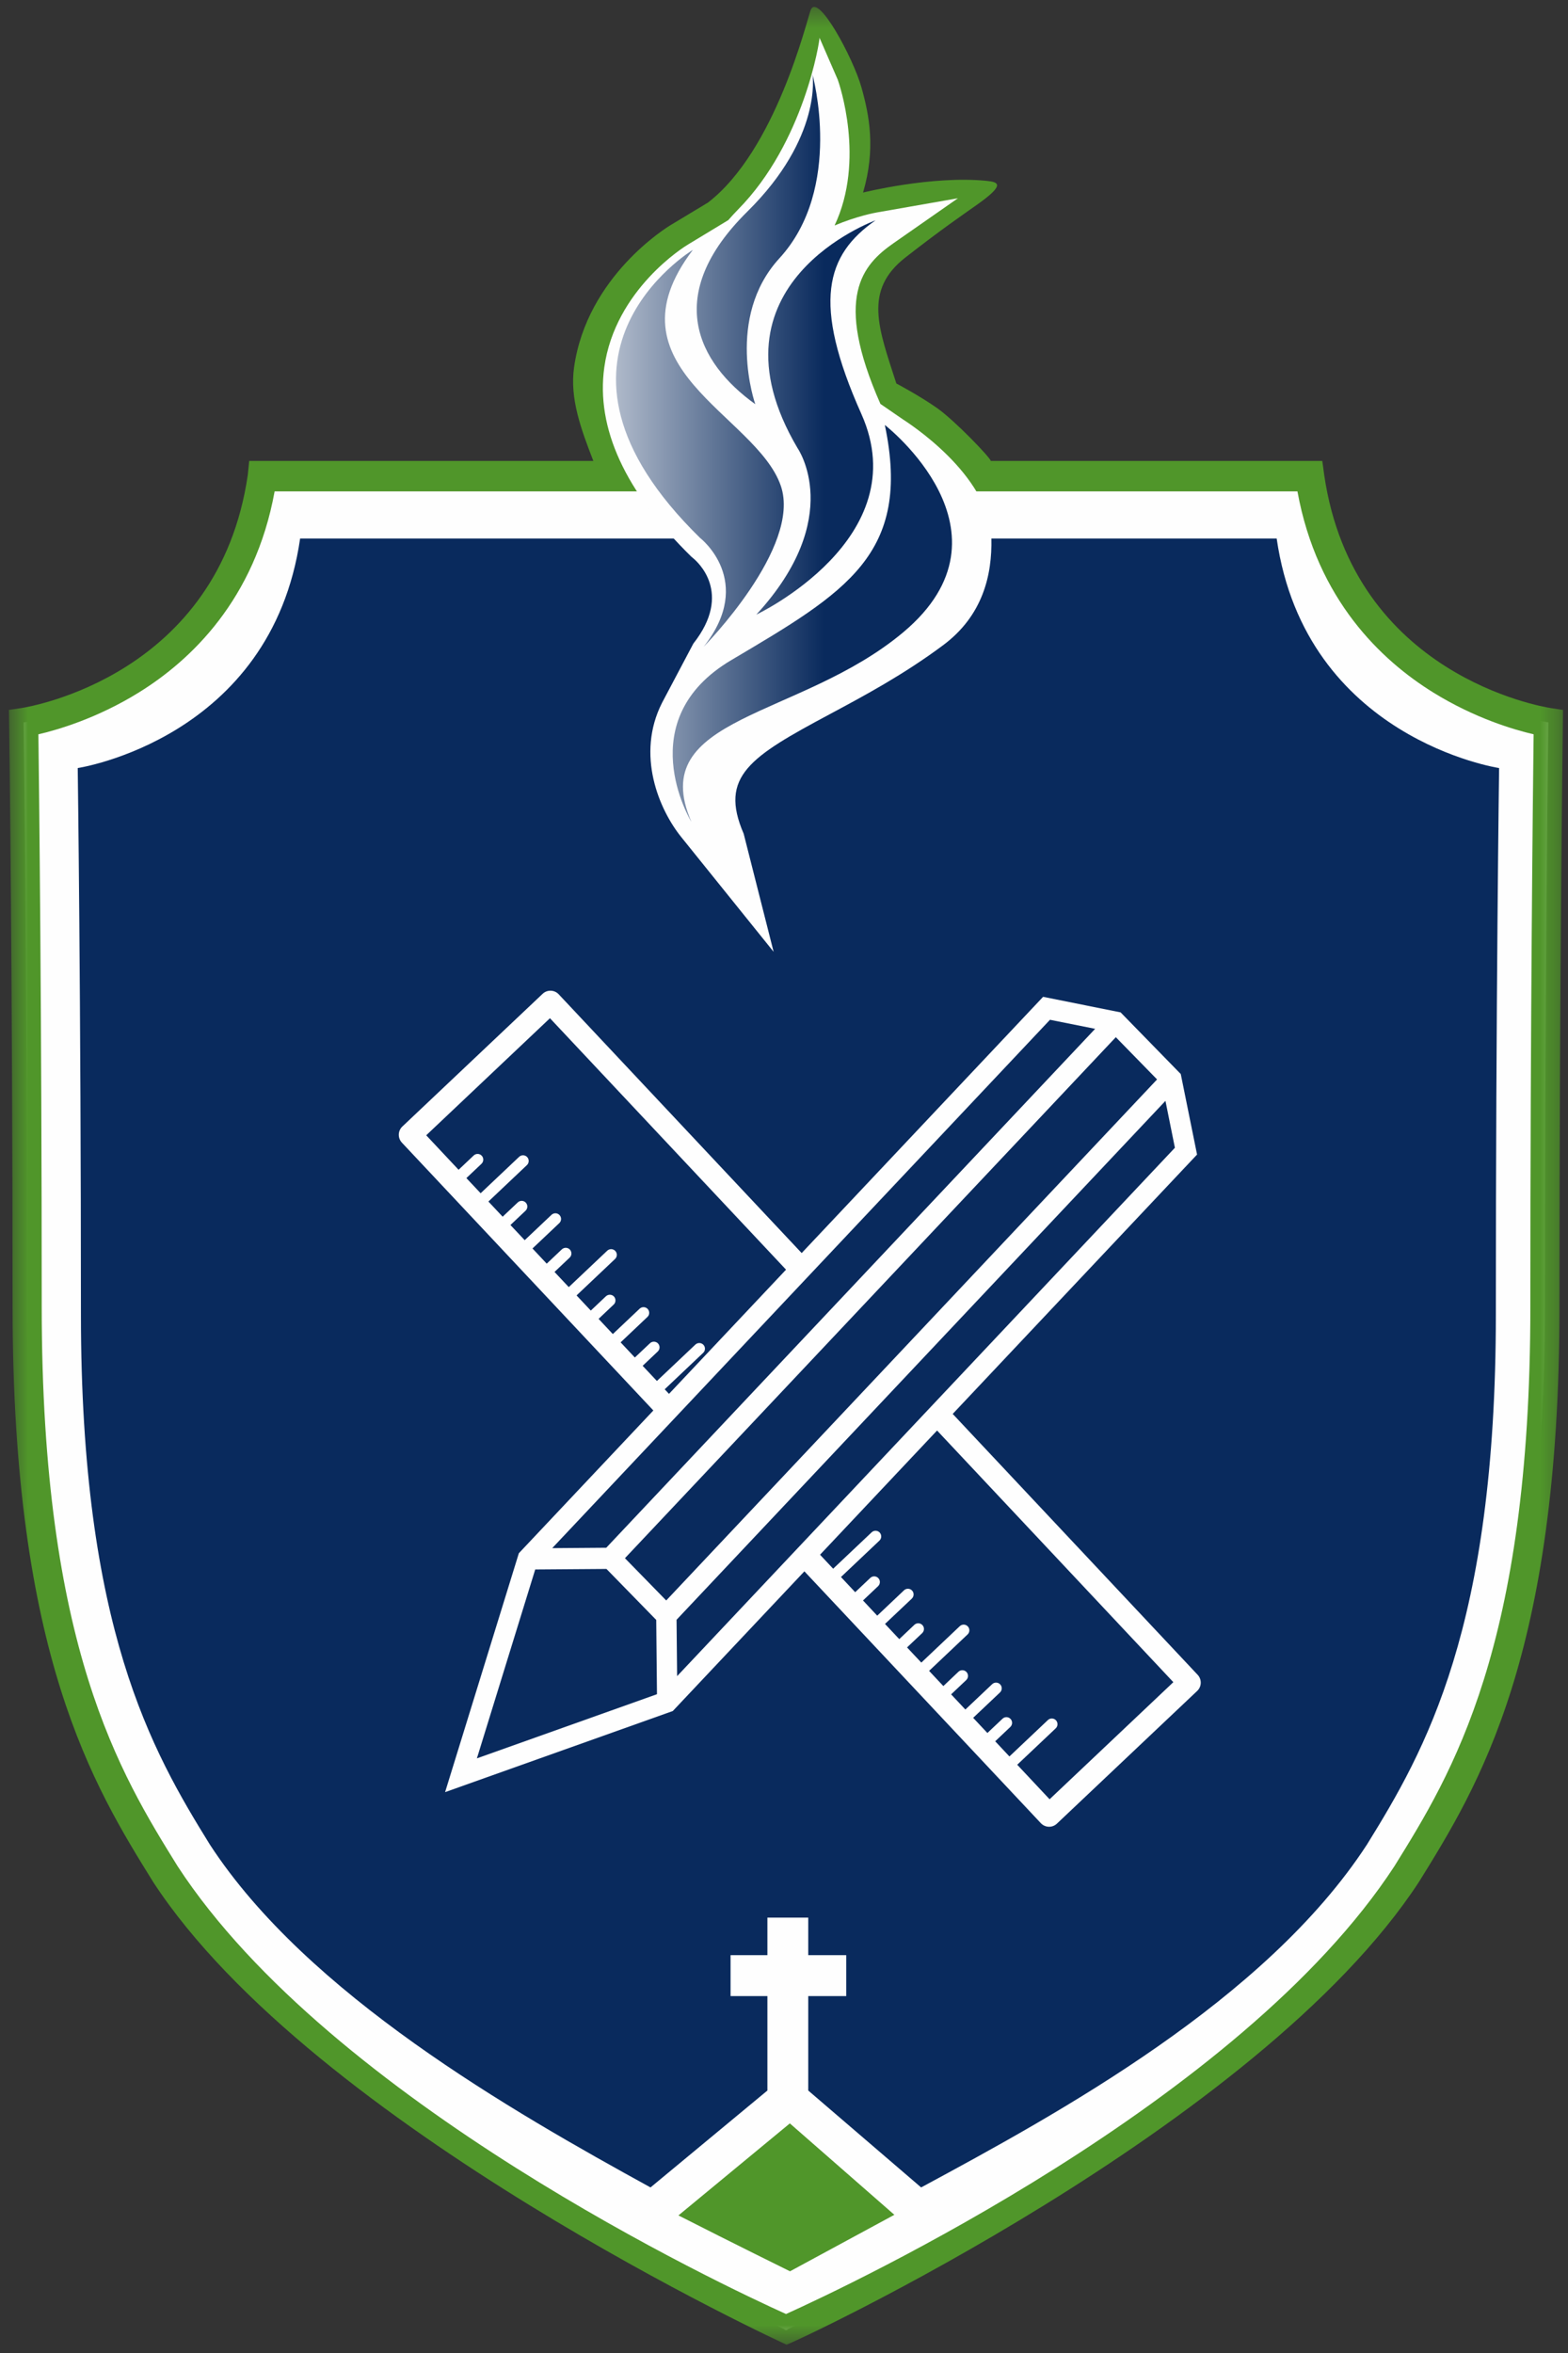 <?xml version="1.0" encoding="UTF-8"?>
<svg width="84px" height="126px" viewBox="0 0 84 126" version="1.1" xmlns="http://www.w3.org/2000/svg" xmlns:xlink="http://www.w3.org/1999/xlink">
    <rect x="0" y="0" width="84" height="126" fill="#333333" stroke="none"/>
    <!-- Generator: Sketch 46.2 (44496) - http://www.bohemiancoding.com/sketch -->
    <title>armoirie-primaire-prescolaire</title>
    <desc>Created with Sketch.</desc>
    <defs>
        <polygon id="path-1" points="0.479 0.373 83.735 0.373 83.735 125.554 0.479 125.554 0.479 0.373"></polygon>
        <linearGradient x1="0.058%" y1="49.939%" x2="60.837%" y2="49.939%" id="linearGradient-3">
            <stop stop-color="#FEFEFE" offset="0%"></stop>
            <stop stop-color="#092A5D" offset="100%"></stop>
        </linearGradient>
    </defs>
    <g id="Page-1" stroke="none" stroke-width="1" fill="none" fill-rule="evenodd">
        <g id="accueil-2" transform="translate(-302, -1171)">
            <g id="armoirie-primaire-prescolaire" transform="translate(302, 1171)">
                <g id="Group-6">
                    <path d="M70.168,25.535 L42.201,25.535 L42.015,25.535 L14.049,25.535 C12.382,37.018 1.27,38.684 1.27,38.684 C1.27,38.684 1.454,52.019 1.454,69.985 C1.454,87.952 5.529,94.989 8.862,100.36 C17.477,113.546 39.774,123.727 42.015,124.725 C42.015,124.725 42.049,124.795 42.109,124.767 C42.167,124.795 42.201,124.725 42.201,124.725 C44.443,123.727 66.739,113.546 75.354,100.36 C78.688,94.989 82.764,87.952 82.764,69.985 C82.764,52.019 82.946,38.684 82.946,38.684 C82.946,38.684 71.835,37.018 70.168,25.535" id="Fill-1" fill="#FEFEFE"></path>
                    <g id="Group-5">
                        <mask id="mask-2" fill="white">
                            <use xlink:href="#path-1"></use>
                        </mask>
                        <g id="Clip-4"></g>
                        <path d="M69.506,26.314 C70.562,32.122 74.009,35.365 76.772,37.077 C79.007,38.463 81.116,39.079 82.158,39.321 C82.123,42.205 81.983,54.427 81.983,69.985 C81.983,88.203 77.769,94.992 74.7,99.934 C66.451,112.559 45.453,122.402 42.109,123.913 C38.763,122.402 17.764,112.559 9.524,99.948 C6.448,94.992 2.235,88.203 2.235,69.985 C2.235,54.427 2.094,42.205 2.057,39.321 C3.1,39.079 5.211,38.463 7.446,37.077 C10.207,35.365 13.656,32.122 14.712,26.314 M83.063,37.914 C82.633,37.845 72.501,36.176 70.938,25.422 L70.837,24.682 L53.079,24.682 C53.035,24.485 51.155,22.529 50.219,21.865 C49.283,21.202 48.019,20.535 48.019,20.535 C47.065,17.583 46.243,15.557 48.5,13.791 C50.496,12.234 51.533,11.535 52.35,10.955 C53.862,9.883 53.505,9.749 52.847,9.684 C49.92,9.392 46.235,10.311 46.235,10.311 C46.923,7.971 46.569,6.17 46.15,4.682 C45.709,3.111 43.794,-0.459 43.425,0.548 C43.21,1.131 41.556,8.051 37.925,10.849 L35.94,12.045 C35.763,12.15 31.441,14.778 30.753,19.676 C30.519,21.34 31.122,22.97 31.786,24.682 L13.35,24.682 L13.276,25.422 C11.716,36.176 1.583,37.845 1.154,37.914 L0.479,38.014 L0.489,38.695 C0.491,38.829 0.674,52.231 0.674,69.985 C0.674,88.646 5.025,95.655 8.211,100.786 C16.788,113.915 42.118,125.554 42.135,125.554 C42.317,125.554 67.421,113.93 76.017,100.771 C79.194,95.655 83.543,88.646 83.543,69.985 C83.543,52.233 83.725,38.829 83.727,38.695 L83.735,38.016" id="Fill-3" fill="#50962A" mask="url(#mask-2)"></path>
                    </g>
                </g>
                <g id="Group-13" transform="translate(4, 2)">
                    <path d="M64.393,26.837 L38.322,26.837 L38.149,26.837 L12.078,26.837 C10.524,37.569 0.164,39.128 0.164,39.128 C0.164,39.128 0.336,51.593 0.336,68.383 C0.336,85.175 4.135,91.756 7.243,96.775 C12.472,104.799 23.396,111.042 30.849,115.134 L37.111,109.945 L37.111,104.889 L35.137,104.889 L35.137,102.696 L37.111,102.696 L37.111,100.687 L39.299,100.687 L39.299,102.696 L41.334,102.696 L41.334,104.889 L39.299,104.889 L39.299,109.945 L45.346,115.134 C52.714,111.16 63.787,105.126 69.229,96.775 C72.336,91.756 76.135,85.175 76.135,68.383 C76.135,51.593 76.309,39.128 76.309,39.128 C76.309,39.128 65.947,37.569 64.393,26.837" id="Fill-7" fill="#092A5D"></path>
                    <path d="M32.345,116.633 C35.285,118.13 38.322,119.625 38.322,119.625 C38.322,119.625 41.388,117.966 43.912,116.6 L38.313,111.705" id="Fill-9" fill="#50962A"></path>
                    <path d="M44.364,20.453 L43.166,19.63 C40.642,13.912 42.198,12.185 43.876,11.016 L47.318,8.616 L42.966,9.378 C42.882,9.392 41.915,9.569 40.71,10.074 C42.366,6.568 40.957,2.482 40.881,2.269 L39.903,0.024 C39.917,0.144 39.092,5.622 35.536,9.222 C35.352,9.408 35.18,9.6 35.014,9.788 L32.847,11.1 C32.688,11.193 28.956,13.493 28.373,17.67 C27.919,20.924 29.488,24.332 33.034,27.808 L33.119,27.88 C33.347,28.062 35.285,29.747 33.144,32.463 L31.472,35.624 C30.047,38.42 31.319,41.364 32.494,42.822 L37.444,48.968 L35.84,42.646 C34.51,39.569 36.188,38.524 40.454,36.243 C42.305,35.251 44.402,34.13 46.523,32.551 C48.663,30.958 49.153,28.773 49.11,26.838 C49.029,23.382 44.518,20.558 44.364,20.453" id="Fill-11" fill="#FEFEFE"></path>
                </g>
                <path d="M40.036,11.331 C35.517,15.79 37.346,19.41 40.461,21.643 L40.461,21.643 C40.461,21.643 38.827,17.021 41.751,13.834 L41.751,13.834 C45.213,10.061 43.528,4 43.528,4 L43.528,4 C43.528,4 44.072,7.347 40.036,11.331 M42.728,24 C42.728,24 45.316,27.694 40.518,32.912 L40.518,32.912 C40.518,32.912 49.13,28.844 46.145,22.168 L46.145,22.168 C43.477,16.203 44.249,13.647 46.903,11.799 L46.903,11.799 C46.903,11.799 37.523,15.192 42.728,24 M37.504,28.805 C37.504,28.805 40.484,31.104 37.697,34.633 L37.697,34.633 C37.697,34.633 42.96,29.304 41.829,26.016 L41.829,26.016 C40.518,22.194 32.31,19.699 37.118,13.38 L37.118,13.38 C37.118,13.38 27.6,19.123 37.504,28.805 M39.176,35.348 C33.757,38.553 36.988,43.924 37.033,44 L37.033,44 L37.034,44 C34.568,38.309 42.853,38.503 48.394,33.853 L48.394,33.853 C54.789,28.484 47.402,22.757 47.402,22.757 L47.402,22.757 C48.855,29.68 45.316,31.716 39.176,35.348" id="Fill-14" fill="url(#linearGradient-3)"></path>
                <g id="Group-22" transform="translate(21, 53)">
                    <path d="M41.858,37.078 L35.228,43.348 L33.494,41.5 L35.557,39.55 C35.617,39.493 35.649,39.416 35.651,39.337 C35.653,39.259 35.626,39.18 35.57,39.119 C35.453,38.996 35.26,38.99 35.139,39.105 L33.076,41.056 L32.314,40.243 L33.123,39.478 C33.184,39.42 33.217,39.342 33.219,39.265 C33.221,39.187 33.194,39.107 33.137,39.047 C33.021,38.924 32.828,38.919 32.707,39.034 L31.896,39.8 L31.134,38.987 L32.57,37.629 C32.631,37.57 32.663,37.494 32.665,37.416 C32.667,37.337 32.639,37.258 32.582,37.198 C32.467,37.075 32.274,37.07 32.152,37.185 L30.716,38.543 L29.953,37.73 L30.763,36.965 C30.824,36.906 30.856,36.829 30.858,36.752 C30.86,36.673 30.832,36.594 30.776,36.534 C30.66,36.411 30.467,36.405 30.345,36.52 L29.537,37.287 L28.773,36.473 L30.834,34.523 C30.896,34.466 30.928,34.388 30.93,34.31 C30.933,34.232 30.905,34.153 30.847,34.092 C30.732,33.97 30.54,33.964 30.418,34.079 L28.356,36.03 L27.592,35.217 L28.402,34.452 C28.463,34.393 28.495,34.316 28.498,34.238 C28.5,34.16 28.472,34.081 28.414,34.02 C28.299,33.898 28.107,33.892 27.984,34.007 L27.175,34.773 L26.411,33.96 L27.848,32.603 C27.909,32.544 27.94,32.468 27.943,32.389 C27.945,32.311 27.919,32.232 27.86,32.171 C27.745,32.049 27.553,32.043 27.43,32.158 L25.995,33.517 L25.232,32.703 L26.041,31.938 C26.102,31.88 26.134,31.803 26.136,31.725 C26.139,31.647 26.112,31.568 26.053,31.507 C25.939,31.385 25.746,31.379 25.624,31.494 L24.814,32.26 L24.052,31.447 L26.113,29.497 C26.174,29.439 26.207,29.362 26.208,29.284 C26.21,29.205 26.183,29.126 26.127,29.066 C26.011,28.943 25.817,28.937 25.696,29.053 L23.633,31.003 L22.871,30.19 L23.68,29.425 C23.741,29.367 23.774,29.289 23.776,29.212 C23.779,29.134 23.751,29.054 23.693,28.994 C23.578,28.871 23.386,28.866 23.264,28.981 L22.453,29.747 L21.691,28.934 L23.126,27.576 C23.188,27.518 23.22,27.441 23.221,27.363 C23.224,27.285 23.196,27.205 23.139,27.145 C23.024,27.022 22.831,27.017 22.709,27.132 L21.272,28.489 L20.51,27.677 L21.32,26.912 C21.381,26.853 21.413,26.776 21.415,26.699 C21.417,26.62 21.39,26.541 21.332,26.481 C21.217,26.358 21.024,26.353 20.902,26.468 L20.093,27.233 L19.33,26.42 L21.391,24.47 C21.453,24.413 21.485,24.336 21.487,24.257 C21.489,24.179 21.462,24.1 21.404,24.039 C21.289,23.917 21.096,23.911 20.974,24.026 L18.913,25.976 L18.149,25.164 L18.959,24.399 C19.02,24.34 19.052,24.263 19.055,24.186 C19.057,24.107 19.029,24.028 18.972,23.967 C18.856,23.845 18.664,23.839 18.541,23.954 L17.732,24.72 L16.969,23.907 L18.405,22.55 C18.466,22.491 18.498,22.415 18.5,22.337 C18.503,22.258 18.475,22.179 18.417,22.119 C18.302,21.996 18.11,21.99 17.988,22.105 L16.551,23.463 L15.788,22.651 L16.598,21.886 C16.659,21.827 16.691,21.75 16.694,21.672 C16.696,21.594 16.668,21.515 16.61,21.453 C16.495,21.332 16.303,21.326 16.181,21.441 L15.371,22.206 L14.609,21.394 L16.669,19.444 C16.731,19.387 16.763,19.309 16.765,19.231 C16.767,19.153 16.741,19.073 16.683,19.013 C16.568,18.89 16.375,18.885 16.253,19 L14.191,20.95 L13.428,20.137 L14.237,19.371 C14.298,19.314 14.33,19.237 14.333,19.159 C14.335,19.081 14.308,19.002 14.25,18.939 C14.135,18.819 13.942,18.813 13.82,18.928 L13.01,19.693 L12.248,18.881 L13.683,17.522 C13.745,17.465 13.777,17.388 13.778,17.31 C13.781,17.232 13.753,17.153 13.696,17.091 C13.581,16.97 13.388,16.964 13.266,17.079 L11.83,18.437 L11.067,17.624 L11.876,16.858 C11.938,16.801 11.97,16.723 11.971,16.646 C11.974,16.568 11.947,16.488 11.89,16.426 C11.774,16.304 11.581,16.3 11.459,16.415 L10.65,17.18 L9.887,16.368 L11.949,14.417 C12.01,14.36 12.042,14.283 12.044,14.204 C12.047,14.126 12.019,14.047 11.961,13.986 C11.846,13.864 11.654,13.858 11.531,13.973 L9.47,15.923 L8.706,15.111 L9.516,14.345 C9.577,14.287 9.609,14.21 9.612,14.133 C9.613,14.054 9.586,13.975 9.529,13.913 C9.413,13.791 9.22,13.787 9.098,13.902 L8.289,14.667 L7.526,13.854 L8.962,12.496 C9.023,12.438 9.055,12.362 9.057,12.284 C9.06,12.205 9.031,12.126 8.974,12.065 C8.859,11.942 8.667,11.937 8.544,12.053 L7.109,13.41 L6.345,12.598 L7.155,11.832 C7.216,11.774 7.248,11.697 7.25,11.62 C7.253,11.541 7.225,11.462 7.168,11.4 C7.052,11.278 6.86,11.272 6.737,11.388 L5.928,12.153 L5.165,11.341 L7.227,9.39 C7.288,9.334 7.32,9.256 7.322,9.178 C7.325,9.1 7.298,9.02 7.24,8.959 C7.125,8.837 6.932,8.832 6.81,8.947 L4.748,10.897 L3.985,10.085 L4.794,9.319 C4.855,9.261 4.887,9.184 4.89,9.106 C4.892,9.028 4.865,8.949 4.807,8.887 C4.692,8.765 4.499,8.759 4.377,8.874 L3.567,9.64 L1.833,7.793 L8.462,1.524 L41.858,37.078 Z M0.555,7.323 C0.31,7.554 0.299,7.94 0.53,8.187 L34.76,44.629 C34.991,44.874 35.376,44.886 35.62,44.654 L43.134,37.548 C43.257,37.433 43.321,37.278 43.326,37.121 C43.33,36.966 43.276,36.807 43.161,36.685 L8.93,0.242 C8.699,-0.003 8.314,-0.014 8.07,0.217 L0.555,7.323 Z" id="Fill-16" fill="#FEFEFE"></path>
                    <polygon id="Fill-18" fill="#092A5D" points="34.773 1.71 8.249 29.023 8.563 30.55 11.665 31.025 14.51 33.378 15.045 38.065 42.461 9.025 41.926 5.413 38.67 1.768"></polygon>
                    <path d="M40.986,4.802 L38.776,2.54 L12.479,30.44 L14.69,32.703 L40.986,4.802 Z M35.249,1.608 L8.583,29.901 L11.478,29.879 L37.668,2.093 L35.249,1.608 Z M41.435,5.95 L15.244,33.737 L15.274,36.755 L41.941,8.461 L41.435,5.95 Z M14.195,37.723 L14.155,33.745 L11.489,31.015 L7.673,31.043 L4.548,41.158 L14.195,37.723 Z M43.128,8.825 L15.043,38.623 L2.844,42.967 L6.795,30.174 L34.88,0.379 L39.032,1.211 L42.255,4.513 C42.546,5.951 42.837,7.388 43.128,8.825 L43.128,8.825 Z" id="Fill-20" fill="#FEFEFE"></path>
                </g>
            </g>
        </g>
    </g>
</svg>